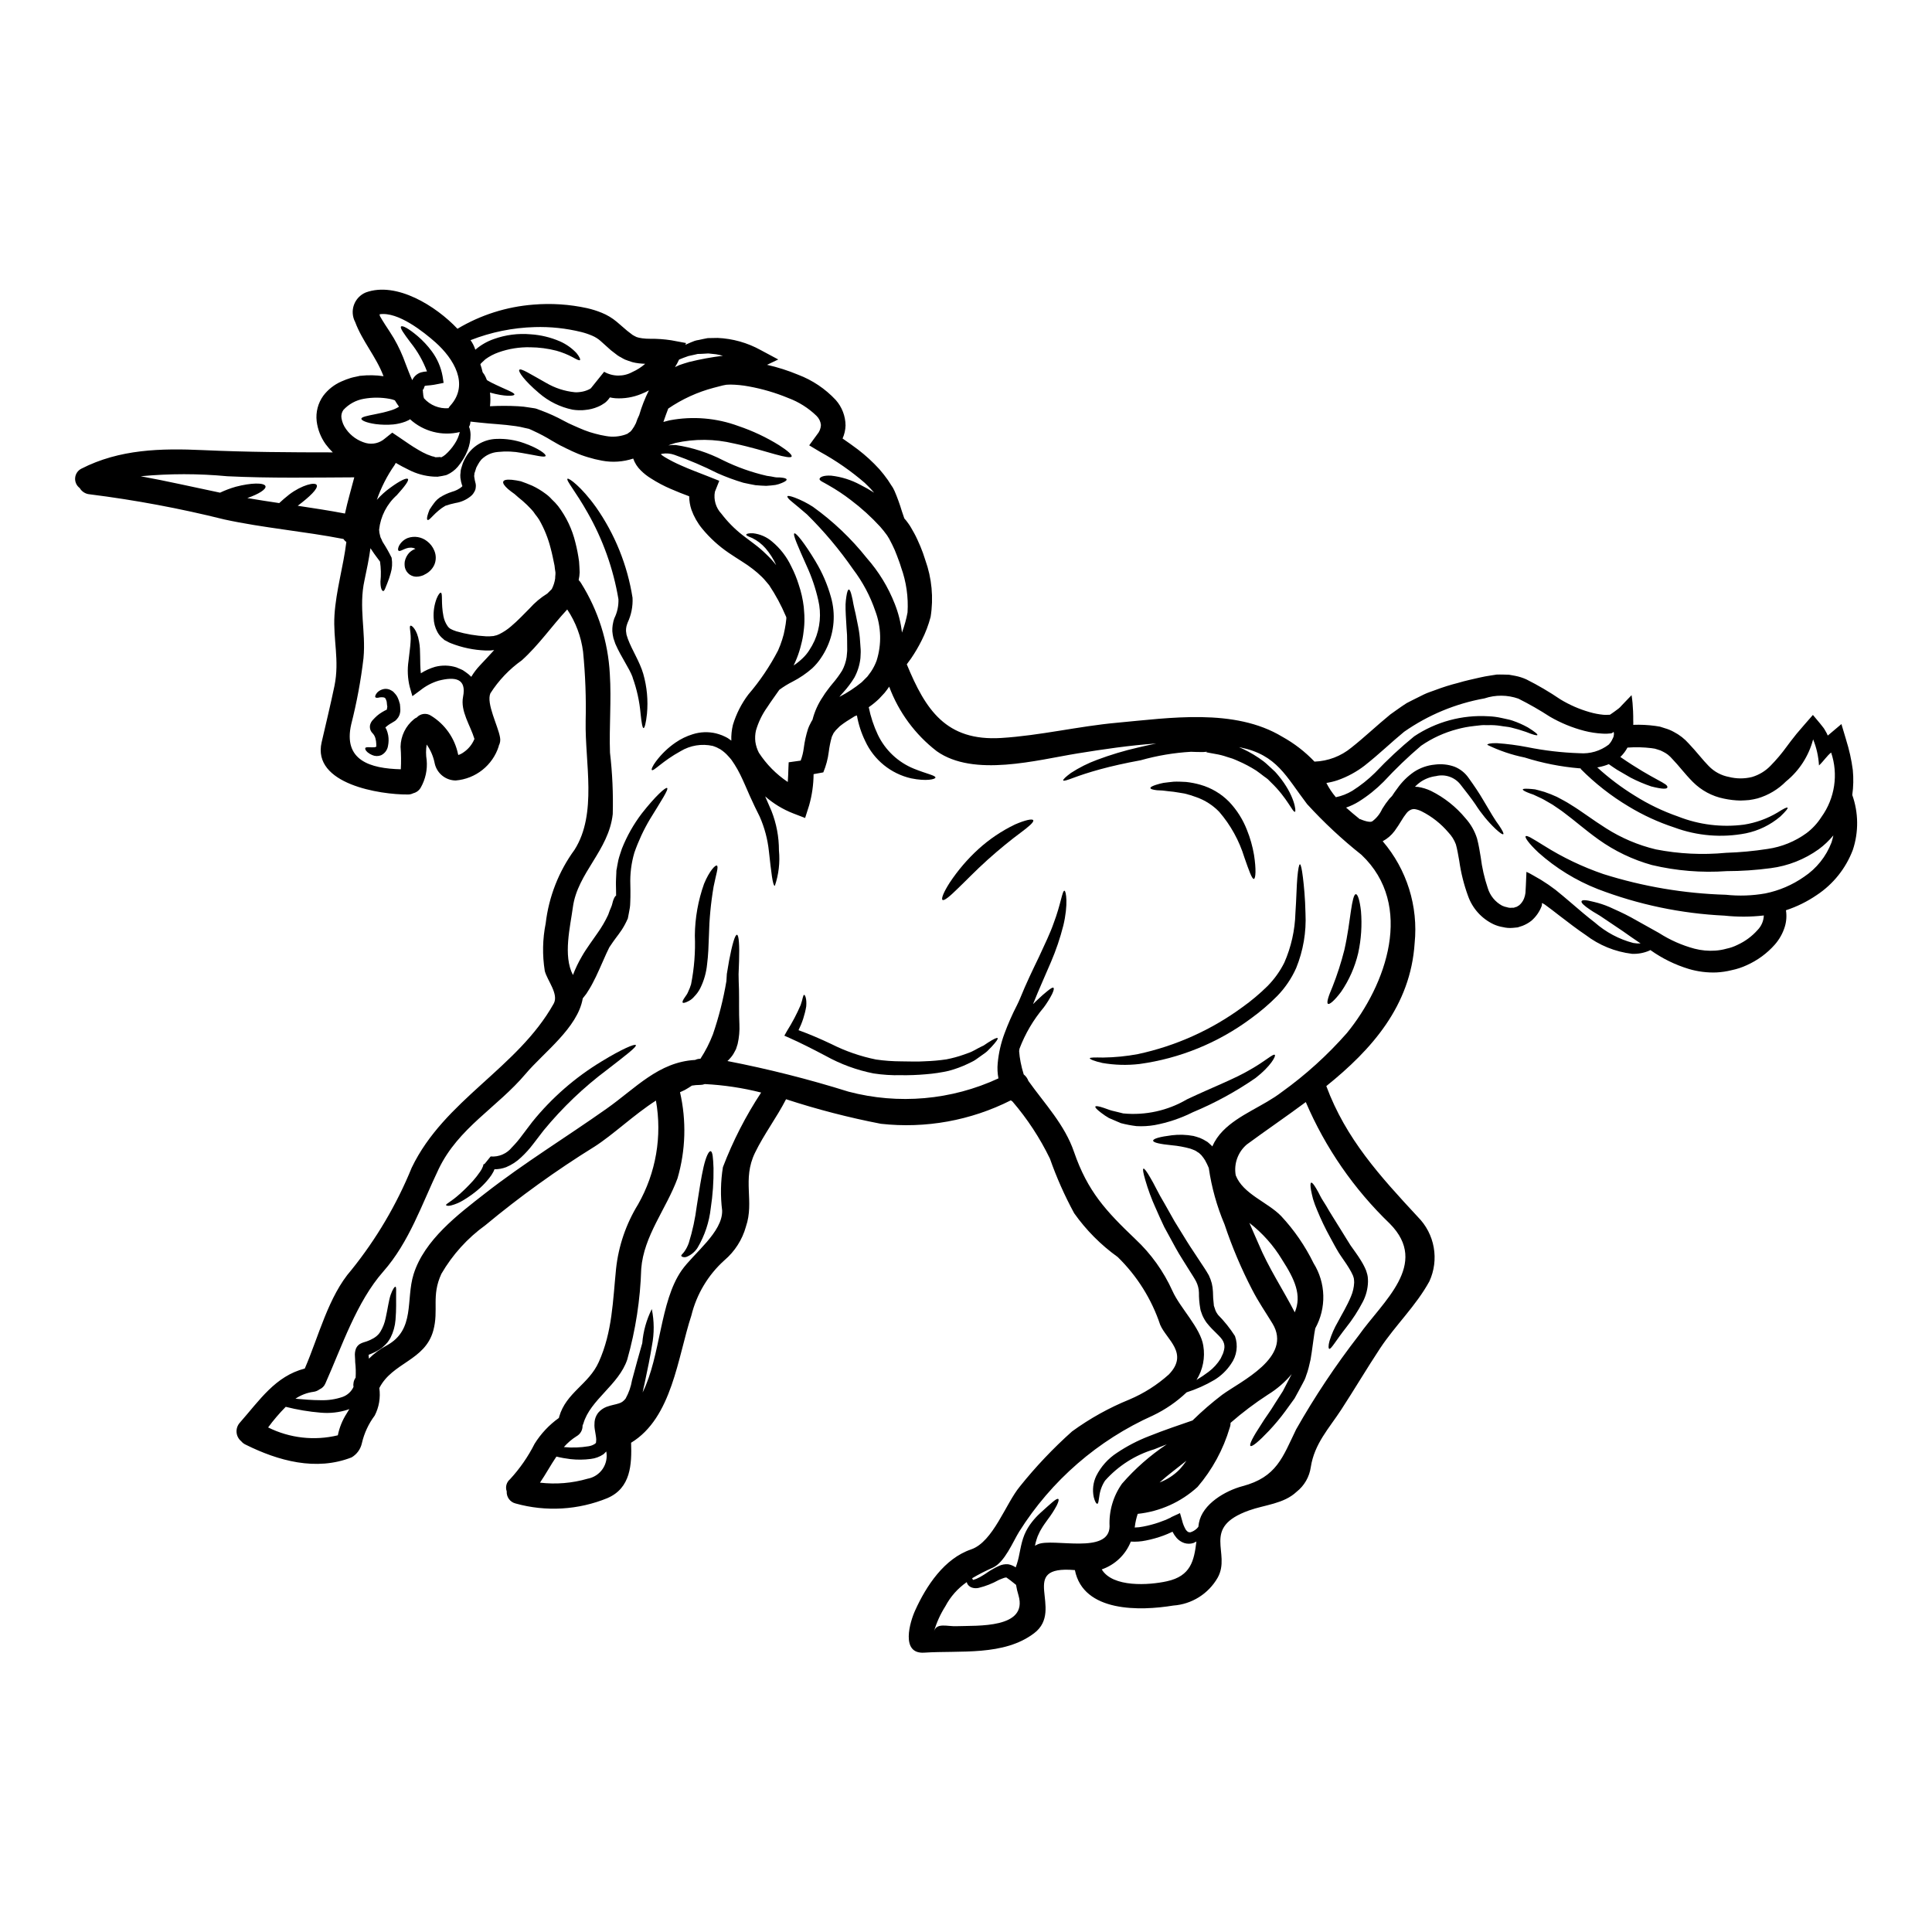 <?xml version="1.0" encoding="UTF-8"?>
<!-- Uploaded to: SVG Find, www.svgrepo.com, Generator: SVG Find Mixer Tools -->
<svg fill="#000000" width="800px" height="800px" version="1.1" viewBox="144 144 512 512" xmlns="http://www.w3.org/2000/svg">
 <g>
  <path d="m262.18 269.93c-0.145 0.043-0.293 0.07-0.441 0.09-0.039 0.004-0.078 0.012-0.113 0.02l-0.312 0.074-0.664 0.113c-0.219 0-0.395 0.086-0.664 0.109l-1-0.023v0.004c-2.367-0.133-4.676-0.766-6.773-1.867-1.133-0.531-2.242-1.152-3.328-1.773h-0.004c-0.078 0.184-0.176 0.363-0.289 0.531-1.996 2.852-3.586 5.969-4.727 9.258 1.059-1.191 2.246-2.266 3.543-3.195 2.578-1.891 4.328-2.711 4.688-2.336 0.359 0.379-0.867 2-2.91 4.262l0.004 0.004c-2.66 2.363-4.344 5.637-4.723 9.176l0.086 0.844 0.27 1.133 0.332 0.688h-0.004c0.102 0.301 0.242 0.582 0.426 0.844 0.801 1.242 1.527 2.531 2.176 3.863l0.043 0.066v0.086c0.223 1.352 0.133 2.734-0.27 4.043-0.238 0.867-0.527 1.723-0.863 2.555-0.512 1.223-0.754 2.152-1.109 2.133s-0.73-0.789-0.73-2.465h-0.004c0.184-1.773 0.148-3.566-0.109-5.332-0.445-0.641-1.379-1.773-2.223-3.086-0.113-0.148-0.219-0.305-0.312-0.465-0.395 2.816-0.953 5.574-1.574 8.457-1.598 7.219 0.395 13.637-0.27 20.633l0.004 0.004c-0.695 5.906-1.777 11.758-3.246 17.523-2.242 9.66 5.066 11.77 13.125 11.969h0.004c0.109-1.992 0.086-3.988-0.066-5.977 0.051-2.828 1.348-5.492 3.539-7.281 0.227-0.191 0.484-0.352 0.758-0.469 0.98-1.082 2.613-1.27 3.816-0.445 3.672 2.266 6.246 5.941 7.125 10.164 0.02 0.09 0.043 0.133 0.066 0.223 0.512-0.164 0.992-0.41 1.422-0.73 1.238-0.844 2.207-2.023 2.797-3.402 0-0.043 0.043-0.066 0.062-0.109-1.086-3.641-3.773-7.328-3.019-11.195 0.957-4.84-2.066-5.394-6.484-4.262h0.004c-1.754 0.527-3.391 1.387-4.82 2.531l-2.129 1.574-0.688-2.398-0.004 0.004c-0.57-2.289-0.684-4.664-0.332-6.996 0.199-1.969 0.465-3.578 0.531-4.887 0.242-2.441-0.488-4.238 0-4.398 0.289-0.133 1.73 0.957 2.262 4.242 0.469 2.285 0.133 5.418 0.469 8.371 1.172-0.742 2.441-1.32 3.773-1.711 1.848-0.477 3.793-0.434 5.617 0.133l1.266 0.535 0.289 0.133 0.223 0.109 0.066 0.043 0.109 0.09 0.445 0.289 0.004 0.004c0.566 0.383 1.094 0.82 1.574 1.309 0.652-1.086 1.418-2.098 2.289-3.019 1.262-1.336 2.531-2.688 3.773-4.066l-1 0.109h-1.285v0.004c-3.137-0.121-6.231-0.766-9.152-1.914-0.336-0.129-0.664-0.281-0.973-0.465l-0.422-0.223-0.223-0.109-0.152-0.086-0.227-0.227c-0.66-0.504-1.203-1.141-1.602-1.867-0.625-1.16-0.965-2.453-0.996-3.773-0.098-1.73 0.172-3.465 0.785-5.086 0.445-1.086 0.867-1.598 1.109-1.574 0.578 0.133 0 2.731 0.711 6.297h0.004c0.172 0.883 0.516 1.723 1.02 2.469 0.492 0.754 1.023 1 2.363 1.465h-0.004c2.562 0.746 5.207 1.195 7.871 1.332h1.043l0.867-0.066h0.066c0.066-0.023 0.336-0.09 0.336-0.09l0.555-0.133 0.688-0.289c1.094-0.543 2.117-1.223 3.043-2.019 1.91-1.602 3.543-3.379 4.973-4.797 1.363-1.531 2.941-2.856 4.688-3.934 0.395-0.375 0.789-0.789 1.18-1.18v-0.004c0.469-0.895 0.773-1.859 0.91-2.859-0.02-0.535 0.113-1.023 0.066-1.602-0.109-0.574-0.176-1.18-0.242-1.773-0.266-1.219-0.621-3.148-1.02-4.555v-0.004c-0.664-2.648-1.688-5.199-3.043-7.57-0.32-0.504-0.668-0.984-1.047-1.441-0.305-0.488-0.664-0.945-1.062-1.359-0.719-0.781-1.484-1.523-2.289-2.219-0.789-0.621-1.492-1.242-2.113-1.797-0.684-0.488-1.285-0.934-1.75-1.332-0.934-0.848-1.422-1.512-1.266-1.969 0.152-0.457 0.934-0.598 2.266-0.488 0.805 0.086 1.605 0.219 2.394 0.395 0.891 0.312 1.91 0.688 3.043 1.18 1.223 0.578 2.383 1.277 3.465 2.086 0.629 0.445 1.203 0.961 1.711 1.535 0.609 0.555 1.172 1.156 1.684 1.801 2.164 2.859 3.715 6.137 4.555 9.621 0.426 1.66 0.754 3.344 0.977 5.043 0.066 0.977 0.133 1.934 0.156 2.867-0.023 0.688-0.113 1.371-0.266 2.043 0.246 0.242 0.461 0.52 0.641 0.816 4.547 7.254 7.168 15.547 7.621 24.098 0.445 6.977-0.199 13.883 0.043 20.832 0.633 5.402 0.875 10.844 0.73 16.281-1.066 9.66-9.328 15.543-10.566 24.672-0.668 5.066-2.668 12.836 0.02 17.969v-0.004c0.648-1.707 1.438-3.356 2.363-4.93 0.621-1.109 1.398-2.242 2.133-3.305l1.996-2.848c1.094-1.531 2.047-3.156 2.844-4.863 0.266-0.754 0.508-1.445 0.789-2.043 0.281-0.598 0.336-1.18 0.488-1.621 0.293-0.848 0.578-1.359 0.824-1.402 0.023-0.91-0.043-1.91-0.043-2.844-0.023-1.086 0.066-2.285 0.109-3.379l-0.004-0.215 0.023-0.199c0.008-0.047 0.008-0.09 0-0.137l0.09-0.395 0.133-0.789c0.109-0.488 0.195-1 0.289-1.488 0.242-1.023 0.645-2.09 0.957-3.066v0.004c1.312-3.301 3.07-6.406 5.215-9.238 3.664-4.684 6.375-7.086 6.754-6.797 0.445 0.359-1.574 3.402-4.555 8.266-1.668 2.809-3.051 5.781-4.125 8.863-0.812 2.754-1.172 5.617-1.07 8.484 0.02 1.09 0.043 2.109 0.02 3.309-0.066 0.953 0 1.867-0.152 2.816-0.152 0.953-0.355 1.891-0.535 2.848l-0.02 0.062-0.043 0.066c-0.43 0.98-0.934 1.926-1.512 2.824-0.578 0.844-1.133 1.621-1.621 2.242-0.488 0.621-0.977 1.379-1.465 2.086l-0.18 0.27-0.086 0.133c0 0.02-0.242 0.512-0.242 0.512-0.176 0.355-0.336 0.707-0.512 1.062-1.312 2.891-2.422 5.621-3.598 7.797-0.555 1.109-1.18 2.043-1.707 2.887-0.359 0.445-0.668 0.867-0.957 1.223-1.312 7.793-10.371 14.348-15.145 20.008-7.531 8.906-17.789 14.281-23.031 25.191-4.465 9.305-7.773 19.34-14.68 27.184-7.086 8.039-10.945 19.785-15.352 29.668h-0.004c-0.285 0.699-0.836 1.258-1.531 1.555-0.48 0.363-1.047 0.59-1.641 0.664-1.703 0.234-3.332 0.859-4.754 1.824 2.043 0.176 4.328 0.395 6.773 0.395v-0.004c1.938 0.059 3.871-0.238 5.707-0.863 1.289-0.461 2.336-1.422 2.906-2.664-0.141-0.859 0.059-1.734 0.559-2.445 0.082-1.363 0.047-2.731-0.113-4.086 0-0.512-0.043-1.023-0.066-1.512-0.078-0.754 0.027-1.516 0.312-2.219 0.16-0.332 0.387-0.625 0.664-0.867 0.207-0.172 0.441-0.316 0.688-0.422 0.266-0.125 0.543-0.227 0.824-0.309 0.387-0.109 0.766-0.238 1.133-0.395 0.352-0.137 0.695-0.297 1.02-0.488l0.246-0.133 0.129-0.066 0.512-0.355c0.395-0.27 0.395-0.395 0.664-0.598h0.004c0.203-0.23 0.391-0.477 0.555-0.738 0.66-1.102 1.129-2.312 1.379-3.574 0.555-2.465 0.824-4.723 1.336-6.195s1.066-2.219 1.285-2.133c0.219 0.086 0.176 0.934 0.156 2.363-0.02 1.43 0.086 3.574-0.156 6.394-0.125 1.645-0.57 3.25-1.312 4.723-0.23 0.426-0.496 0.832-0.785 1.223-0.336 0.406-0.707 0.785-1.109 1.133l-0.488 0.422-0.066 0.047c-0.023 0-0.199 0.129-0.199 0.129l-0.133 0.09-0.312 0.199-0.004 0.004c-0.418 0.266-0.855 0.504-1.309 0.707-0.449 0.219-0.906 0.41-1.375 0.578-0.043 0.105-0.051 0.223-0.023 0.336 0.023 0.242 0.043 0.488 0.066 0.707 1.41-1.418 3.027-2.613 4.801-3.543 7.527-4.176 4.93-12.078 7.039-18.832 2.844-9.082 11.773-15.836 18.895-21.383 10.414-8.129 21.52-14.902 32.273-22.5 7.684-5.414 13.746-12.371 23.449-12.902 0.434-0.215 0.914-0.32 1.395-0.312 1.332-2.035 2.441-4.211 3.312-6.481 1.574-4.598 2.769-9.312 3.574-14.105 0.047-0.645 0.066-1.266 0.113-1.891 0.219-1.266 0.422-2.465 0.598-3.543 0.824-4.328 1.574-6.902 2.086-6.84s0.688 2.797 0.555 7.019c-0.043 1.047-0.086 2.199-0.129 3.445 0 1.266 0.066 2.621 0.109 4.043 0.066 2.867-0.043 5.953 0.109 9.172v-0.004c0.086 1.77-0.07 3.539-0.465 5.266-0.133 0.445-0.293 0.891-0.426 1.336-0.219 0.465-0.488 0.91-0.73 1.355v-0.004c-0.211 0.348-0.457 0.672-0.73 0.977l-0.355 0.395-0.09 0.109c-0.055 0.055-0.113 0.109-0.176 0.156l-0.199 0.195h-0.004c10.832 2.106 21.539 4.812 32.07 8.109 13.258 3.5 27.32 2.258 39.754-3.512-0.258-1.324-0.324-2.676-0.195-4.019 0.246-2.691 0.852-5.34 1.797-7.871 0.949-2.566 2.055-5.074 3.309-7.504 0.293-0.602 0.578-1.18 0.824-1.797 1.621-4.023 3.445-7.754 5.043-11.082 1.531-3.328 2.977-6.297 3.863-8.883 1.91-5.019 2.262-8.66 2.863-8.574 0.395 0.047 1.066 3.543-0.332 9.328l-0.004-0.004c-0.832 3.262-1.914 6.453-3.242 9.551-1.465 3.465-3.148 7.129-4.723 11.082v0.066c0.266-0.27 0.555-0.535 0.789-0.789 1.285-1.219 2.305-2.129 3.086-2.731s1.266-0.934 1.488-0.789c0.219 0.145 0.09 0.73-0.336 1.641v0.004c-0.645 1.258-1.395 2.465-2.242 3.598-2.742 3.254-4.91 6.945-6.418 10.926-0.043 0.199-0.043 0.422-0.09 0.621 0.07 0.984 0.203 1.965 0.395 2.934 0.215 1.094 0.488 2.176 0.82 3.242 0.57 0.449 1 1.051 1.246 1.734 4.328 6.062 9.617 11.59 12.078 18.785 3.621 10.504 8.461 15.68 16.281 23.145 4.144 3.879 7.481 8.543 9.816 13.719 2.043 4.555 7.414 9.73 8.172 14.504h-0.004c0.535 3.148-0.105 6.379-1.797 9.086 1.109-0.668 2.184-1.395 3.219-2.176 1.27-0.953 2.348-2.137 3.176-3.488 0.199-0.445 0.445-0.914 0.621-1.336 0.129-0.359 0.234-0.73 0.312-1.109 0.16-0.703 0.074-1.438-0.242-2.086-0.621-1.355-2.621-2.688-4.352-4.91l-0.004 0.004c-0.469-0.637-0.863-1.32-1.18-2.043l-0.312-0.867-0.152-0.445-0.113-0.598c-0.234-1.355-0.344-2.731-0.332-4.109-0.027-1.012-0.281-2.004-0.734-2.91-0.395-0.789-1.18-1.969-1.797-2.957-1.242-2.043-2.531-3.938-3.617-5.926-1.086-1.992-2.09-3.84-3.043-5.578-0.867-1.797-1.598-3.484-2.285-5.039l-0.004 0.004c-1.098-2.426-2.019-4.922-2.754-7.481-0.531-1.82-0.711-2.867-0.469-2.953 0.242-0.086 0.871 0.754 1.797 2.363 1 1.602 2.066 4.066 3.797 6.906 0.789 1.422 1.688 3 2.644 4.688 1.02 1.641 2.109 3.422 3.242 5.262 1.133 1.844 2.484 3.754 3.773 5.773 0.688 1.043 1.285 1.891 2.062 3.262l0.004 0.004c0.332 0.684 0.594 1.398 0.789 2.133 0.176 0.73 0.277 1.473 0.309 2.223 0.008 1.137 0.082 2.269 0.223 3.398l0.023 0.312 0.152 0.441 0.289 0.867v-0.004c0.098 0.156 0.18 0.324 0.246 0.492l0.395 0.598v0.004c1.695 1.715 3.207 3.606 4.508 5.637 0.887 2.488 0.496 5.254-1.043 7.398-1.145 1.719-2.656 3.168-4.422 4.242-2.32 1.367-4.785 2.469-7.348 3.285-2.629 2.5-5.637 4.566-8.906 6.129-14.605 6.531-26.945 17.242-35.465 30.781-1.645 2.644-3.82 8.109-6.977 9.547-1.883 0.824-3.715 1.758-5.484 2.801 0.047 0.176 0.141 0.336 0.266 0.469 0.043-0.066 0.219-0.066 0.824-0.293 0.672-0.293 1.32-0.641 1.934-1.043 0.789-0.465 1.398-1 2.488-1.574h-0.004c0.496-0.293 1.008-0.559 1.531-0.789 0.785-0.383 1.664-0.543 2.531-0.461 0.707 0.133 1.379 0.414 1.969 0.82 0.066-0.168 0.129-0.336 0.176-0.512 0.043-0.156 0.109-0.312 0.152-0.445 0.789-2.398 0.891-5.043 2-7.75h0.004c0.504-1.188 1.164-2.301 1.965-3.309 0.66-0.848 1.387-1.637 2.18-2.363 2.793-2.508 4.328-4.019 4.793-3.75 0.223 0.129 0.09 0.73-0.395 1.73-0.703 1.316-1.512 2.57-2.422 3.754-0.531 0.754-1.129 1.535-1.621 2.402v-0.004c-0.262 0.41-0.492 0.84-0.684 1.289-0.25 0.48-0.449 0.988-0.602 1.512-0.184 0.559-0.332 1.129-0.445 1.707 0.27-0.133 0.512-0.27 0.789-0.395 4.043-1.707 18.895 2.82 18.988-4.75h-0.004c-0.195-4.023 0.961-7.996 3.289-11.285 3.465-3.992 7.457-7.5 11.859-10.434-1.086 0.422-2.199 0.867-3.309 1.309h-0.004c-5.031 1.508-9.543 4.387-13.035 8.309-0.832 1.266-1.355 2.711-1.531 4.219-0.176 1.152-0.242 1.887-0.512 1.91-0.27 0.023-0.641-0.535-0.953-1.773v-0.004c-0.398-1.887-0.164-3.856 0.664-5.598 1.25-2.484 3.133-4.59 5.465-6.109 2.656-1.781 5.5-3.266 8.48-4.418 4.266-1.707 8.242-3.019 11.57-4.176h0.004c2.469-2.426 5.09-4.695 7.84-6.793 4.816-3.543 18.785-9.949 13.348-18.895-1.797-2.953-3.777-5.816-5.352-8.906h-0.004c-2.898-5.59-5.359-11.395-7.352-17.367-2.027-4.785-3.43-9.812-4.176-14.957-0.285-0.691-0.609-1.367-0.977-2.019l-0.395-0.602-0.359-0.465h0.004c-0.145-0.207-0.316-0.395-0.508-0.555l-0.312-0.289c-0.023-0.047-0.156-0.113-0.156-0.113-0.355-0.176-0.621-0.465-1.02-0.621-0.398-0.156-0.789-0.332-1.199-0.465-1.602-0.438-3.234-0.738-4.887-0.887-2.981-0.289-4.934-0.688-4.934-1.219s1.844-1.043 4.934-1.422v-0.004c1.914-0.23 3.856-0.172 5.75 0.18 0.555 0.133 1.152 0.336 1.73 0.531h0.004c0.617 0.258 1.211 0.57 1.773 0.934l0.223 0.133c0.043 0.043 0.176 0.156 0.176 0.156h0.004c0.039 0.023 0.078 0.055 0.109 0.086l0.312 0.293c0.238 0.191 0.461 0.406 0.664 0.641 0.68-1.535 1.637-2.938 2.82-4.129 4.219-4.328 10.793-6.574 15.59-10.285h0.004c6.324-4.539 12.113-9.785 17.254-15.633 10.414-12.746 17.988-33.852 3.863-47.23-5.152-4.09-9.973-8.582-14.41-13.438-5.574-7.281-7.949-13.055-17.711-15.031-0.086-0.023-0.195-0.023-0.312-0.047 0.359 0.156 0.711 0.293 1.043 0.469v-0.004c1.906 0.895 3.715 1.984 5.398 3.246 0.789 0.598 1.441 1.285 2.129 1.887l0.977 0.914c0.312 0.312 0.559 0.664 0.848 0.977 4.352 5.219 4.773 9.574 4.422 9.617-0.621 0.242-1.969-3.578-6.352-7.773-0.27-0.27-0.531-0.555-0.824-0.824s-0.641-0.488-0.977-0.73c-0.664-0.488-1.312-1.043-2.043-1.531v-0.008c-1.59-1.016-3.262-1.902-5-2.644-0.441-0.176-0.91-0.422-1.375-0.574-0.465-0.152-0.957-0.293-1.426-0.445h0.004c-1.004-0.352-2.039-0.613-3.086-0.785-0.578-0.09-1.133-0.199-1.707-0.312l-0.422-0.09h-0.223l-0.043-0.113c0.27 0.047 0.066-0.066 0.109-0.066h-0.133l-0.789 0.066c-1.066 0-2.152 0-3.262-0.066h-0.004c-4.512 0.258-8.98 1.012-13.328 2.242-4.109 0.754-7.75 1.574-10.77 2.402-3.019 0.828-5.309 1.598-7.019 2.238-1.707 0.641-2.644 0.934-2.754 0.711-0.109-0.219 0.617-0.934 2.062-2v0.004c2.168-1.406 4.484-2.57 6.91-3.465 3.543-1.332 7.168-2.422 10.859-3.262 1.574-0.395 3.176-0.711 4.816-1.066-7.039 0.488-14.055 1.531-20.805 2.621-10.816 1.75-27.551 6.394-37.391-0.602v-0.004c-5.703-4.406-10.059-10.324-12.574-17.078-0.395 0.578-0.789 1.133-1.219 1.645l-1.445 1.555c-0.855 0.82-1.777 1.574-2.754 2.246 0.508 2.523 1.32 4.977 2.418 7.305 1.965 4.102 5.398 7.32 9.617 9.016 3.285 1.332 5.731 1.773 5.641 2.332-0.043 0.445-2.398 1.023-6.438 0.199h-0.004c-5.367-1.227-9.863-4.879-12.168-9.883-1.047-2.152-1.785-4.438-2.199-6.793-0.199 0.066-0.395 0.129-0.555 0.195-0.465 0.293-0.91 0.555-1.355 0.848-0.621 0.355-1.133 0.73-1.688 1.109l-0.621 0.465-0.312 0.242-1.105 1.105c-0.133 0.176-0.242 0.355-0.395 0.508v0.004c-0.148 0.176-0.262 0.379-0.332 0.602-0.125 0.211-0.23 0.434-0.309 0.664-0.363 1.289-0.625 2.606-0.789 3.938-0.234 1.859-0.723 3.684-1.445 5.414l-2.574 0.469c-0.02 2.797-0.418 5.578-1.18 8.266l-1.066 3.352-3.176-1.223c-2.715-1.059-5.223-2.582-7.414-4.504 0.574 1.312 1.129 2.621 1.684 3.887v-0.004c1.309 3.324 1.977 6.867 1.969 10.438 0.312 3.176-0.062 6.379-1.09 9.395-0.574 0-0.953-3.664-1.574-9.219v0.004c-0.336-3.16-1.16-6.246-2.441-9.148-0.848-1.688-1.73-3.488-2.598-5.441-0.867-1.953-1.645-3.844-2.578-5.731-0.445-0.906-0.945-1.789-1.488-2.644l-0.789-1.18c-0.258-0.332-0.531-0.652-0.82-0.957-0.613-0.711-1.324-1.332-2.109-1.844l-0.086-0.066-0.336-0.156-0.531-0.289c-0.359-0.176-0.734-0.27-1.113-0.422v0.004c-2.91-0.645-5.957-0.145-8.508 1.395-4.773 2.598-7.172 5.418-7.617 5-0.176-0.176 0.133-1.023 1.133-2.363h0.004c1.43-1.898 3.156-3.559 5.117-4.906 1.402-0.973 2.945-1.719 4.574-2.219 2-0.637 4.133-0.715 6.172-0.227 0.543 0.141 1.078 0.312 1.598 0.512l0.789 0.355 0.395 0.199 0.09 0.047c0.094 0.047 0.184 0.098 0.266 0.156l0.133 0.09c0.266 0.195 0.531 0.395 0.789 0.555-0.055-1.406 0.09-2.809 0.422-4.176 0.875-2.902 2.258-5.625 4.086-8.043 3.062-3.57 5.703-7.484 7.871-11.656 0.418-0.934 0.781-1.891 1.09-2.867 0.309-0.934 0.547-1.891 0.711-2.859 0.18-0.891 0.309-1.785 0.391-2.691 0.012-0.129 0.012-0.262 0-0.391-0.043-0.121-0.094-0.242-0.152-0.355-1.207-2.848-2.684-5.578-4.398-8.152-0.621-0.688-1.18-1.488-1.91-2.176-0.762-0.754-1.57-1.457-2.422-2.109-0.934-0.723-1.906-1.395-2.906-2.019-0.512-0.336-1.043-0.664-1.598-1.023-0.688-0.465-1.156-0.754-1.848-1.219-2.66-1.805-5.047-3.981-7.086-6.465-1.215-1.484-2.168-3.168-2.82-4.973-0.387-1.152-0.59-2.359-0.598-3.574-1.574-0.578-3.219-1.223-4.84-1.934h-0.004c-1.852-0.789-3.633-1.734-5.328-2.824-0.961-0.59-1.848-1.289-2.644-2.086-0.91-0.875-1.602-1.953-2.019-3.148-2.664 0.883-5.508 1.074-8.266 0.555-1.262-0.227-2.508-0.531-3.731-0.91-1.191-0.348-2.359-0.777-3.488-1.289l-0.754-0.332-0.684-0.336c-0.559-0.242-1.09-0.512-1.621-0.789-1.133-0.508-1.969-1.062-2.934-1.598l-0.004 0.004c-1.605-0.992-3.277-1.883-4.996-2.664l-0.664-0.312-0.336-0.133-0.109-0.066c-0.395-0.066-0.73-0.152-1.109-0.242h-0.004c-0.805-0.211-1.621-0.375-2.441-0.488-3.305-0.488-6.617-0.598-9.523-0.934l-2.465-0.266h-0.004c-0.016 0.5-0.148 0.988-0.391 1.422 0.043 0.086 0.09 0.152 0.133 0.242v0.004c0.188 0.602 0.285 1.23 0.285 1.863 0 1.406-0.27 2.797-0.785 4.106-0.633 1.582-1.52 3.055-2.621 4.356-0.77 0.891-1.727 1.602-2.801 2.09l-0.254 0.09-0.043 0.043zm129.34 306.38c0.754-2.363 3.465-1.242 6-1.355 5.512-0.199 18.965 0.664 16.391-8.172-0.281-0.91-0.496-1.836-0.648-2.777l-0.445-0.355c-0.676-0.566-1.379-1.098-2.109-1.598-0.242-0.004-0.484 0.039-0.711 0.137-0.395 0.152-0.844 0.312-1.332 0.531-1.664 0.93-3.453 1.633-5.309 2.086-0.496 0.109-1.012 0.109-1.508 0-0.594-0.121-1.113-0.473-1.445-0.977-0.09-0.176-0.156-0.363-0.199-0.555-2.383 1.652-4.332 3.852-5.684 6.418-1.305 2.055-2.312 4.281-3 6.617zm243.34-221.66c1.68 4.711 1.734 9.848 0.156 14.59-1.855 4.898-5.203 9.086-9.574 11.969-2.512 1.719-5.258 3.07-8.148 4.019 0.23 1.445 0.133 2.926-0.289 4.328-0.539 1.766-1.449 3.394-2.664 4.777-2.051 2.32-4.574 4.172-7.398 5.438-1.289 0.602-2.648 1.051-4.043 1.336-1.309 0.328-2.644 0.527-3.992 0.598-2.473 0.098-4.941-0.211-7.312-0.91-3.66-1.102-7.117-2.801-10.23-5.023-0.109 0.047-0.199 0.113-0.289 0.156v0.004c-1.441 0.621-3.008 0.91-4.578 0.84-4.465-0.535-8.707-2.262-12.281-4.992-2.219-1.488-4.531-3.266-7.019-5.176-1.242-0.953-2.555-2-3.84-2.91l-0.422-0.242-0.199-0.09-0.109-0.043v0.133c0.031 0.215 0.008 0.438-0.066 0.645-0.57 1.523-1.52 2.879-2.754 3.934-0.703 0.547-1.484 0.988-2.312 1.312l-1.285 0.422-1.359 0.133c-0.855 0.07-1.719 0.004-2.551-0.199-0.844-0.137-1.664-0.383-2.445-0.734-3.188-1.496-5.641-4.211-6.812-7.531-1.102-3.012-1.883-6.133-2.328-9.305-0.27-1.512-0.531-3.086-0.891-4.352v-0.004c-0.434-1.172-1.105-2.242-1.969-3.148-1.973-2.332-4.398-4.246-7.129-5.621-0.559-0.277-1.16-0.473-1.777-0.578-0.371-0.043-0.746 0.02-1.086 0.176-0.449 0.207-0.84 0.523-1.133 0.914-0.508 0.641-0.969 1.316-1.379 2.019-0.488 0.789-1.066 1.73-1.773 2.688h-0.004c-0.836 1.125-1.91 2.047-3.148 2.711 6.398 7.473 9.457 17.238 8.465 27.027-1.09 16.59-11.328 28.137-23.406 37.863 5.195 13.992 14.238 23.875 24.273 34.688h-0.004c2.188 2.195 3.652 5.004 4.195 8.055 0.543 3.047 0.141 6.191-1.152 9.004-3.543 6.484-8.949 11.566-13.035 17.711-3.543 5.371-6.816 10.902-10.328 16.301-3.242 4.977-7.086 8.969-8.062 15.211v0.004c-0.367 2.586-1.719 4.934-3.773 6.547-3.398 3.199-8.461 3.445-12.594 4.934-12.902 4.598-4.598 11.215-8.328 17.855v-0.004c-2.449 4.258-6.856 7.016-11.75 7.356-8.793 1.445-23.828 1.844-26.07-9.395-15.566-1.355-2.574 10.438-10.77 16.699-8.02 6.133-19.656 4.555-29.125 5.176-6.418 0.445-3.797-8.219-2.445-11.172 2.953-6.531 7.727-13.777 14.836-16.188 5.84-2 9.172-12.172 12.926-16.68h-0.004c4.199-5.242 8.828-10.121 13.836-14.594 4.703-3.422 9.805-6.262 15.191-8.449 3.828-1.621 7.363-3.867 10.457-6.644 5.394-5.598-0.621-9.242-2.285-13.125h-0.004c-2.266-6.809-6.129-12.977-11.262-17.988-4.469-3.203-8.371-7.129-11.547-11.617-2.519-4.637-4.668-9.473-6.418-14.457-2.641-5.453-5.981-10.547-9.93-15.145-0.152-0.094-0.301-0.199-0.441-0.309-10.629 5.367-22.59 7.527-34.422 6.215-8.508-1.641-16.902-3.816-25.141-6.508-2.488 4.863-5.84 9.262-8.219 14.168-3.488 7.152-0.109 12.859-2.422 19.609h0.004c-0.969 3.461-2.949 6.555-5.684 8.887-4.332 3.894-7.387 9-8.773 14.656-3.621 11.02-5.086 27.113-15.969 33.711 0.199 5.773-0.086 11.992-6.238 14.656v0.004c-7.734 3.176-16.309 3.688-24.363 1.441-1.465-0.355-2.461-1.715-2.363-3.219-0.41-1.141-0.066-2.422 0.867-3.199 2.602-2.82 4.801-5.988 6.527-9.414 1.676-2.684 3.863-5.008 6.441-6.844 0.012-0.105 0.035-0.207 0.066-0.309 1.844-6.438 7.84-8.551 10.504-14.523 3.598-7.992 3.707-16.137 4.574-24.695 0.652-6.059 2.648-11.891 5.84-17.078 4.738-8.332 6.41-18.059 4.727-27.492-5.816 3.727-11.348 9.055-16.324 12.234v-0.004c-10.09 6.258-19.738 13.203-28.871 20.793-4.75 3.426-8.719 7.812-11.66 12.879-2.731 5.902-0.641 9.504-2.152 15.059-2.199 7.992-10.84 8.414-14.305 15.23h0.004c0.359 2.496-0.066 5.043-1.223 7.285-1.625 2.172-2.781 4.66-3.394 7.305-0.34 1.586-1.332 2.957-2.734 3.777-9.418 3.688-19.414 0.934-28.117-3.398-0.434-0.203-0.816-0.5-1.121-0.875-0.719-0.586-1.168-1.441-1.242-2.367-0.074-0.926 0.23-1.84 0.848-2.535 5.305-6.023 9.414-12.352 17.23-14.371 3.688-8.48 6.242-19.145 12.348-26.117v0.004c6.621-8.219 12.008-17.352 15.992-27.121 8.66-18.008 28.023-26.316 37.621-43.461 1.422-2.531-1.711-6.129-2.363-8.684h0.004c-0.672-4.18-0.59-8.445 0.242-12.594 0.824-7.051 3.453-13.77 7.641-19.5 6.086-9.574 2.731-23.188 2.953-34.047h-0.004c0.152-6.16-0.078-12.324-0.684-18.457-0.516-4.004-1.953-7.832-4.199-11.188-4.109 4.418-7.551 9.445-12.035 13.477-3.312 2.352-6.141 5.324-8.328 8.75-1.152 2.668 2.066 8.688 2.555 11.684v-0.004c0.148 0.75 0.031 1.531-0.336 2.203-0.012 0.043-0.012 0.09 0 0.133-1.609 5.062-6.121 8.648-11.414 9.078-2.676-0.023-4.977-1.895-5.555-4.504-0.344-1.809-1.07-3.519-2.133-5.019-0.223 1.367-0.223 2.762 0 4.129 0.23 2.531-0.316 5.074-1.574 7.285-0.426 0.746-1.137 1.281-1.969 1.488-0.453 0.234-0.957 0.348-1.465 0.336-7.242 0.066-25.406-2.731-22.828-13.836 1.156-5 2.363-9.973 3.402-14.957 1.375-6.797-0.395-12.238 0-18.742 0.422-6.598 2.363-12.906 3.148-19.391-0.309-0.199-0.566-0.469-0.758-0.785-10.48-2.043-21.141-2.91-31.578-5.176-11.746-2.93-23.656-5.156-35.668-6.664-1.109-0.082-2.106-0.703-2.664-1.668-0.836-0.621-1.293-1.633-1.207-2.672 0.086-1.043 0.699-1.965 1.629-2.441 10.129-5.195 21.121-5.441 32.273-4.93 11.504 0.531 23.273 0.598 34.379 0.598-0.695-0.68-1.332-1.414-1.91-2.195-1.277-1.793-2.09-3.879-2.359-6.066-0.281-2.391 0.348-4.797 1.754-6.75 1.258-1.664 2.926-2.973 4.84-3.797 0.809-0.363 1.641-0.676 2.488-0.934 0.422-0.133 0.824-0.199 1.223-0.289l0.617-0.133 0.293-0.066 0.27-0.066h0.145c2.023-0.223 4.07-0.188 6.086 0.109-0.008-0.039-0.023-0.078-0.043-0.109-1.934-5.09-5.617-9.219-7.477-14.262h-0.004c-0.734-1.395-0.852-3.035-0.32-4.523 0.535-1.484 1.664-2.68 3.121-3.293 8.148-3 18.676 3.621 24.316 9.617 6.113-3.656 12.992-5.844 20.098-6.398 4.769-0.402 9.574-0.086 14.254 0.934 1.328 0.301 2.629 0.711 3.891 1.227 1.426 0.578 2.754 1.375 3.934 2.359l2.816 2.422 1.336 1.023 0.043 0.043 0.395 0.223c0.27 0.129 0.598 0.332 0.789 0.395 0.168 0.02 0.332 0.066 0.488 0.133l0.867 0.152-0.004 0.004c0.715 0.094 1.434 0.137 2.156 0.133 1.863-0.02 3.731 0.113 5.574 0.395l3.938 0.73-0.176 0.469c0.465-0.223 0.953-0.422 1.465-0.645 0.312-0.133 0.645-0.266 1-0.395 0.355-0.129 0.711-0.176 1.09-0.242 0.75-0.156 1.574-0.359 2.363-0.488 0.848-0.023 1.711-0.023 2.598-0.047l-0.004-0.004c4 0.172 7.91 1.266 11.414 3.203l4.684 2.508-2.977 1.422 0.004-0.004c2.816 0.633 5.57 1.512 8.234 2.621 3.797 1.438 7.207 3.727 9.977 6.691 1.652 1.863 2.574 4.262 2.598 6.75-0.031 1.195-0.301 2.375-0.789 3.465 1.379 0.957 2.754 1.91 4.066 2.91 2.047 1.566 3.949 3.312 5.684 5.219 0.809 0.922 1.562 1.887 2.269 2.887 0.289 0.441 0.578 0.887 0.844 1.309l0.223 0.336 0.109 0.156 0.023 0.043 0.086 0.133 0.023 0.02v0.023l0.066 0.109 0.395 0.789c0.746 1.746 1.391 3.531 1.934 5.352 0.223 0.664 0.422 1.285 0.645 1.891 0.176 0.219 0.355 0.395 0.531 0.621s0.395 0.531 0.602 0.82c0.223 0.309 0.43 0.625 0.617 0.957 0.293 0.488 0.559 0.977 0.848 1.488 0.555 1 1.152 2.336 1.641 3.488v-0.004c0.5 1.191 0.938 2.406 1.312 3.641 1.738 4.828 2.227 10.016 1.418 15.082-0.562 2.144-1.352 4.223-2.359 6.199-0.816 1.645-1.746 3.231-2.777 4.75-0.395 0.578-0.789 1.109-1.18 1.621 4.953 12.012 10.371 20.434 25.047 19.52 10.328-0.641 20.387-3.106 30.699-4.039 13.836-1.266 31.113-3.938 43.75 3.707 3.168 1.75 6.051 3.973 8.547 6.598 3.566-0.125 6.996-1.422 9.75-3.688 3.445-2.707 6.754-5.883 10.352-8.816 0.934-0.688 1.934-1.355 2.887-2.043 0.488-0.312 0.957-0.664 1.445-0.957l1.531-0.789c1.023-0.512 2.043-1.023 3.043-1.512 1-0.488 2.043-0.789 3.066-1.18h-0.004c1.949-0.734 3.934-1.359 5.953-1.867 1.969-0.598 3.863-0.977 5.75-1.422 0.891-0.219 1.934-0.395 2.977-0.555l1.555-0.242c0.535-0.023 1.09 0 1.645 0l1.598 0.043 1.621 0.293c1.035 0.195 2.043 0.516 3 0.953 3.109 1.562 6.113 3.328 8.996 5.285 2.41 1.465 5.008 2.602 7.723 3.375 1.207 0.355 2.441 0.59 3.691 0.711 0.27 0 0.578 0.043 0.844 0.023l0.395-0.023h0.293c0.043 0 0 0.023 0.242-0.043 0.789-0.512 1.488-1.066 2.219-1.598h-0.004c0.281-0.215 0.535-0.461 0.758-0.738l0.91-0.953 1.797-1.867v0.004c0.215 1.402 0.344 2.82 0.395 4.242 0.043 0.867 0.043 1.707 0.043 2.508 0.023 0.367 0.023 0.738 0 1.109 1.961-0.074 3.922 0.023 5.863 0.289l1.219 0.195 1.242 0.395 0.004 0.004c0.836 0.23 1.641 0.559 2.398 0.977 1.512 0.781 2.871 1.836 3.996 3.113 2.066 2.172 3.684 4.328 5.285 5.953l0.004-0.004c1.438 1.496 3.309 2.508 5.352 2.887 1.996 0.508 4.086 0.516 6.086 0.023 1.883-0.555 3.59-1.586 4.949-3 1.559-1.586 2.988-3.285 4.289-5.086l1.066-1.422 1.551-1.969c1.426-1.684 2.867-3.328 4.309-4.977l1.934 2.309 0.91 1.156c0.293 0.395 0.535 0.934 0.824 1.398l0.27 0.602 0.355-0.293 3.262-2.754 1.242 4.152-0.004 0.008c0.828 2.613 1.426 5.297 1.781 8.016 0.211 2.195 0.168 4.41-0.141 6.598zm-8.145 5.836c3.551-4.941 4.5-11.289 2.555-17.055-1.043 0.789-2.066 2.363-3.219 3.422-0.133-2.375-0.656-4.707-1.555-6.91-1.148 4.391-3.672 8.297-7.195 11.152-2.082 2.106-4.668 3.648-7.508 4.484-0.738 0.191-1.484 0.34-2.242 0.441-0.754 0.09-1.512 0.09-2.266 0.133v0.004c-1.488-0.027-2.965-0.199-4.422-0.512-3.121-0.621-5.988-2.16-8.238-4.418-2.133-2.133-3.707-4.309-5.418-6.066-0.367-0.434-0.773-0.828-1.219-1.18-0.383-0.289-0.793-0.539-1.223-0.754-0.445-0.258-0.922-0.453-1.418-0.578l-0.789-0.242-0.867-0.133v-0.004c-2.121-0.258-4.262-0.309-6.394-0.152-0.496 0.922-1.133 1.762-1.891 2.484 9.176 6.328 12.75 6.969 12.461 8.082-0.133 0.445-1.266 0.488-4.242-0.266v0.004c-1.883-0.645-3.719-1.422-5.484-2.336-1.062-0.621-2.262-1.312-3.598-2.086-0.707-0.445-1.422-0.957-2.195-1.488h-0.004c-0.859 0.352-1.75 0.617-2.664 0.789-0.129 0.027-0.262 0.051-0.395 0.066 3.086 2.82 6.434 5.344 9.996 7.527 3.586 2.254 7.414 4.094 11.414 5.484 5.555 2.195 11.578 2.938 17.5 2.156 3.129-0.492 6.137-1.578 8.859-3.199 1.664-1.066 2.512-1.465 2.664-1.285 0.152 0.176-0.395 0.867-1.91 2.332v-0.004c-2.629 2.242-5.785 3.777-9.168 4.465-6.332 1.223-12.879 0.684-18.926-1.555-4.242-1.391-8.309-3.262-12.121-5.574-4.656-2.781-8.938-6.141-12.75-9.996l0.109-0.109c-0.141 0.012-0.281 0.012-0.422 0-4.918-0.414-9.773-1.375-14.48-2.863-3.43-0.695-6.758-1.824-9.902-3.356 0-0.242 0.789-0.488 2.555-0.445 2.684 0.184 5.356 0.531 7.992 1.043 4.582 0.926 9.234 1.469 13.902 1.621 2.762 0.219 5.504-0.586 7.707-2.262 0.453-0.461 0.816-1.004 1.066-1.598l0.219-0.469 0.066-0.336h0.004c0.031-0.09 0.047-0.188 0.043-0.285 0-0.355 0.066-0.977-0.395-0.445-0.102 0.051-0.203 0.098-0.309 0.133l-1.129 0.09h-0.004c-0.414 0.016-0.828 0.008-1.242-0.023-1.605-0.086-3.199-0.332-4.754-0.73-3.199-0.828-6.273-2.094-9.129-3.754-2.695-1.75-5.484-3.348-8.359-4.785-2.902-1.016-6.059-1.039-8.973-0.066-7.656 1.371-14.922 4.391-21.297 8.844-3.238 2.641-6.508 5.84-10.48 8.969v0.004c-2.156 1.656-4.562 2.961-7.129 3.863-0.977 0.328-1.98 0.57-3 0.734 0.688 1.352 1.531 2.621 2.512 3.777 1.547-0.312 3.027-0.895 4.375-1.711 2.168-1.375 4.188-2.973 6.016-4.777 3.238-3.434 6.695-6.652 10.355-9.637 5.801-3.875 12.711-5.746 19.68-5.328 1.191 0.043 2.379 0.199 3.539 0.465 1.066 0.266 2.043 0.395 2.91 0.707v0.004c1.383 0.473 2.723 1.066 4 1.773 1.91 1.18 2.641 1.824 2.531 2.023s-1.086-0.043-3.062-0.844v0.004c-1.293-0.453-2.606-0.84-3.938-1.16-0.824-0.199-1.773-0.242-2.754-0.422-1.086-0.172-2.188-0.238-3.289-0.199-0.598 0.023-1.219-0.043-1.867 0.023-0.645 0.066-1.285 0.133-1.969 0.219l0.004 0.004c-1.469 0.156-2.926 0.434-4.352 0.82-3.434 0.895-6.68 2.383-9.598 4.398-3.488 2.969-6.793 6.141-9.902 9.504-1.988 2.008-4.203 3.785-6.598 5.285-1.062 0.656-2.191 1.191-3.371 1.598 1.18 1.066 2.422 2.09 3.684 3.109l0.023-0.066c1.574 0.688 2.867 0.91 3.285 0.555 1.117-0.848 2-1.965 2.574-3.242 0.574-0.945 1.215-1.852 1.914-2.707 0.215-0.25 0.445-0.484 0.688-0.711 0.441-0.688 0.91-1.359 1.398-2v0.004c1.199-1.719 2.695-3.207 4.418-4.398 1.652-1.086 3.543-1.75 5.512-1.934 1.766-0.238 3.566-0.051 5.242 0.555 1.512 0.605 2.809 1.641 3.731 2.977 1.574 2.195 2.816 4.043 3.793 5.727 1.969 3.352 3.285 5.578 4.309 6.906 0.934 1.402 1.266 2.109 1.09 2.266-0.176 0.156-0.789-0.223-2.09-1.422l0.004 0.004c-2.016-1.934-3.793-4.106-5.293-6.461-1.086-1.602-2.465-3.352-3.977-5.285-1.531-1.949-4.059-2.816-6.461-2.223-1.465 0.18-2.867 0.703-4.086 1.531-0.543 0.379-1.051 0.809-1.508 1.289 0.266 0 0.555 0.023 0.82 0.047 1.191 0.188 2.352 0.547 3.441 1.062 3.523 1.754 6.641 4.227 9.148 7.262 1.383 1.539 2.422 3.359 3.043 5.332 0.492 1.844 0.711 3.418 0.98 4.973 0.344 2.781 0.969 5.519 1.863 8.176 0.602 1.996 1.965 3.672 3.801 4.664 0.414 0.195 0.855 0.336 1.305 0.418 0.398 0.137 0.824 0.184 1.246 0.137h0.535c0.176-0.066 0.332-0.133 0.488-0.176 0.395-0.023 0.598-0.336 0.91-0.445h-0.004c0.578-0.477 1.027-1.09 1.312-1.781 0.199-0.488 0.332-1.004 0.395-1.531 0.043-0.664 0.066-1.312 0.109-1.969 0.043-1.219 0.109-2.422 0.152-3.617l0.824 0.395 1.066 0.598c0.664 0.395 1.336 0.789 2 1.152 1.316 0.809 2.59 1.684 3.816 2.625 1.445 1.156 2.664 2.199 3.863 3.219 2.398 2.066 4.531 3.891 6.531 5.418 2.93 2.582 6.418 4.445 10.195 5.441 0.648 0.121 1.309 0.164 1.969 0.133-1.754-1.176-3.328-2.262-4.723-3.262-1.996-1.336-3.684-2.488-5.086-3.422-1.398-1-2.598-1.555-3.488-2.199-1.773-1.18-2.508-1.91-2.363-2.305 0.145-0.398 1.133-0.395 3.285 0.176h0.004c1.406 0.328 2.781 0.781 4.109 1.352 1.574 0.73 3.578 1.574 5.731 2.754 2.152 1.18 4.598 2.578 7.438 4.152v0.004c2.887 1.848 6.043 3.242 9.352 4.133 1.809 0.473 3.684 0.645 5.551 0.512 1-0.066 1.992-0.238 2.957-0.512 1.016-0.211 2-0.555 2.926-1.023 2.027-0.93 3.836-2.269 5.312-3.938 1.004-1.031 1.59-2.402 1.641-3.84-3.469 0.402-6.969 0.414-10.438 0.043-11.496-0.547-22.832-2.922-33.578-7.043-5.766-2.266-11.078-5.535-15.703-9.66-2.754-2.598-3.641-4.043-3.398-4.328 0.312-0.336 1.707 0.531 4.816 2.465h0.004c4.945 3.117 10.238 5.652 15.77 7.547 10.516 3.32 21.441 5.168 32.465 5.488 3.488 0.375 7.012 0.254 10.465-0.355 3.672-0.746 7.156-2.238 10.23-4.383 3.328-2.207 5.883-5.398 7.309-9.129 0.195-0.609 0.359-1.234 0.488-1.863-1.133 1.375-2.434 2.606-3.867 3.664-3.762 2.699-8.133 4.426-12.727 5.016-3.871 0.52-7.773 0.785-11.68 0.789-6.656 0.469-13.34-0.078-19.832-1.621-5.074-1.414-9.859-3.707-14.145-6.773-3.644-2.621-6.375-5.062-8.816-6.859-1.18-0.957-2.363-1.645-3.352-2.363-1.066-0.578-1.969-1.18-2.82-1.602-0.855-0.422-1.598-0.75-2.219-1.043-0.664-0.219-1.18-0.422-1.621-0.598-0.844-0.355-1.242-0.621-1.219-0.789 0.023-0.164 0.465-0.219 1.422-0.176 0.465 0.023 1.086 0.066 1.824 0.156 0.707 0.176 1.555 0.395 2.531 0.688h-0.012c1.105 0.371 2.188 0.801 3.246 1.289 1.129 0.621 2.465 1.266 3.773 2.133 2.707 1.641 5.684 3.938 9.262 6.195 4.055 2.586 8.512 4.477 13.188 5.598 6.129 1.203 12.398 1.508 18.609 0.91 3.684-0.117 7.356-0.457 10.996-1.023 3.742-0.531 7.297-1.973 10.352-4.199 1.566-1.18 2.906-2.633 3.957-4.293zm-122.66 137.45c6.371-9.055 18.895-18.895 8.266-29.648-9.508-9.141-17.082-20.098-22.273-32.227-5.262 3.91-10.66 7.574-15.633 11.238-2.359 2.012-3.477 5.121-2.934 8.172 1.934 4.977 8.438 7.086 12.035 10.797 3.469 3.719 6.363 7.934 8.598 12.5 1.605 2.574 2.496 5.535 2.574 8.566 0.078 3.035-0.66 6.035-2.129 8.691-0.359 1.73-0.559 3.891-0.934 6.297-0.113 0.641-0.199 1.312-0.312 1.969-0.18 0.707-0.336 1.445-0.512 2.176-0.172 0.691-0.387 1.375-0.645 2.043-0.113 0.387-0.254 0.766-0.422 1.133l-0.531 1.02c-0.734 1.355-1.426 2.688-2.133 3.938-0.848 1.152-1.645 2.262-2.402 3.309h0.004c-1.352 1.84-2.812 3.594-4.375 5.254-2.641 2.797-4.508 4.352-4.91 4.019-0.402-0.336 0.711-2.465 2.82-5.66 0.977-1.645 2.398-3.445 3.664-5.578 0.664-1.043 1.355-2.129 2.086-3.262 0.602-1.152 1.223-2.363 1.867-3.598l0.488-0.934h0.004c-1.789 2.144-3.918 3.981-6.297 5.441-3.477 2.254-6.785 4.754-9.91 7.477 0.008 0.438-0.066 0.875-0.219 1.285-1.707 5.777-4.613 11.129-8.531 15.703-4.383 4.012-9.941 6.512-15.852 7.133-0.367 1.086-0.621 2.211-0.758 3.352-0.027 0.086-0.043 0.176-0.047 0.266 0.754-0.008 1.508-0.09 2.242-0.246 1.402-0.262 2.785-0.625 4.133-1.086 0.664-0.242 1.312-0.469 1.91-0.711 0.289-0.133 0.598-0.266 0.844-0.395l0.395-0.176c0.051-0.051 0.113-0.098 0.176-0.137l2.309-1.066 0.555 1.934c0.207 0.895 0.551 1.746 1.023 2.531 0.465 0.531 0.664 0.664 1.18 0.621h0.004c0.637-0.195 1.223-0.539 1.707-1 0.133-0.152 0.27-0.289 0.395-0.445 0.043-0.355 0.086-0.688 0.152-1.043 0.934-5.043 7.043-8.531 11.523-9.727 9.109-2.402 10.664-7.688 14.238-15.059 4.922-8.672 10.461-16.98 16.566-24.867zm-16.926-6.152c1.91-4.531 0.023-8.707-3.375-13.969h0.004c-2.262-3.75-5.195-7.051-8.66-9.73 0.91 2.156 1.797 4.066 2.398 5.488 2.684 6.441 6.481 12.102 9.633 18.211zm-26.07 60.738c-0.242 0.133-0.512 0.27-0.789 0.395-0.793 0.254-1.648 0.254-2.441 0-0.781-0.27-1.477-0.734-2.019-1.355-0.43-0.504-0.797-1.055-1.09-1.645-0.07 0.047-0.145 0.082-0.223 0.109-0.711 0.336-1.422 0.645-2.152 0.914-1.516 0.559-3.078 1-4.664 1.309-1.312 0.277-2.66 0.375-4 0.289-1.371 3.465-4.184 6.156-7.707 7.371 2.91 4.84 12.504 4.199 17.254 3.148 6.367-1.383 7.211-5.469 7.832-10.535zm-4.379-19.188c0.629-0.699 1.211-1.441 1.734-2.223-2.445 1.969-4.934 3.773-7.109 5.75v0.004c2.031-0.766 3.867-1.969 5.375-3.531zm-72.172-227.05c0.25-4.051-0.332-8.109-1.711-11.926-0.312-1.09-0.73-2.109-1.109-3.148-0.379-1.039-0.734-1.848-1.242-2.867-0.27-0.512-0.512-1.023-0.789-1.535 0 0-0.199-0.312-0.27-0.441-0.129-0.18-0.195-0.359-0.355-0.559l0.004 0.004c-0.555-0.773-1.145-1.512-1.773-2.223-2.371-2.586-4.973-4.949-7.773-7.059-1.883-1.453-3.863-2.769-5.934-3.938-1.285-0.789-2.465-1.18-2.363-1.688 0.086-0.422 0.91-0.977 3.086-0.848 2.703 0.305 5.316 1.129 7.707 2.422 1.258 0.633 2.481 1.328 3.664 2.09-0.133-0.156-0.242-0.293-0.395-0.445-0.688-0.824-1.336-1.402-2.066-2.133h0.004c-3.652-3.156-7.629-5.918-11.859-8.238l-2.887-1.73 2.109-2.891c0.609-0.699 0.961-1.582 1-2.508-0.094-0.91-0.504-1.758-1.156-2.402-2.152-2.09-4.715-3.707-7.527-4.75-3.359-1.391-6.859-2.418-10.438-3.066-1.617-0.305-3.262-0.465-4.906-0.488-0.395 0-0.711 0.047-1.043 0.047-0.316 0.043-0.625 0.102-0.934 0.18-0.891 0.219-1.645 0.422-2.402 0.621-4.305 1.137-8.383 3-12.059 5.512-0.422 1.066-0.82 2.219-1.285 3.543 0.535-0.152 1.109-0.289 1.621-0.422 6.129-1.172 12.469-0.641 18.32 1.531 3.758 1.273 7.356 2.973 10.727 5.062 2.363 1.508 3.512 2.598 3.309 2.996-0.199 0.398-1.754 0.133-4.375-0.598s-6.328-1.891-10.926-2.867v0.004c-5.082-1.227-10.375-1.273-15.477-0.137l-0.914 0.293c-0.324 0.098-0.645 0.215-0.953 0.355 0.652-0.102 1.309-0.133 1.969-0.094 4.387 0.656 8.633 2.031 12.57 4.066 3.691 1.812 7.578 3.188 11.586 4.102 0.734 0.09 1.402 0.199 2 0.336 0.598 0.133 1.223 0.043 1.688 0.109 0.934 0.09 1.465 0.242 1.512 0.512 0.047 0.27-0.426 0.578-1.289 0.934h-0.004c-0.527 0.23-1.078 0.402-1.641 0.512-0.711 0.109-1.531 0.176-2.465 0.242-0.891 0-1.824-0.109-2.867-0.176-1.023-0.156-2.066-0.426-3.199-0.645-2.32-0.691-4.598-1.531-6.816-2.512-3.711-1.871-7.539-3.504-11.457-4.887-1.031-0.363-2.141-0.465-3.219-0.285-0.133 0.043-0.27 0.086-0.395 0.133 0.324 0.266 0.664 0.512 1.02 0.734 1.422 0.852 2.898 1.605 4.422 2.262 2.262 1.023 4.488 1.824 6.996 2.82l3.066 1.219-1.152 2.891h-0.004c-0.391 2.113 0.254 4.285 1.73 5.844 1.594 2.09 3.445 3.969 5.512 5.594 0.512 0.395 1.02 0.789 1.512 1.152 0.574 0.422 1.129 0.867 1.684 1.266v0.004c1.09 0.809 2.121 1.691 3.09 2.641 0.953 0.887 1.836 1.844 2.641 2.867l0.066 0.066c-0.719-1.609-1.672-3.109-2.82-4.445-0.98-1.121-2.172-2.043-3.508-2.707-1.043-0.422-1.645-0.664-1.598-0.91 0.047-0.242 0.621-0.395 1.82-0.359l-0.004 0.004c1.836 0.207 3.57 0.957 4.977 2.156 2.184 1.805 3.941 4.074 5.144 6.641 0.797 1.547 1.453 3.16 1.969 4.82 0.648 1.91 1.094 3.883 1.332 5.883 0.043 1 0.199 1.887 0.176 3.043h0.004c0.016 1.176-0.059 2.348-0.223 3.508-0.125 1.188-0.348 2.359-0.668 3.512-0.285 1.195-0.656 2.367-1.109 3.508-0.242 0.668-0.574 1.312-0.867 1.969v-0.004c0.855-0.57 1.66-1.219 2.402-1.93 0.641-0.605 1.203-1.281 1.684-2.019 0.559-0.84 1.051-1.727 1.469-2.644 1.484-3.375 1.828-7.141 0.977-10.727-0.703-3.117-1.73-6.152-3.066-9.055-2.285-5.117-3.75-8.391-3.262-8.637 0.422-0.223 2.644 2.488 5.621 7.438l-0.004 0.004c1.789 2.961 3.164 6.148 4.086 9.48 1.238 4.363 0.883 9.023-1 13.148-0.461 1.023-1.012 2.004-1.645 2.934-0.66 0.996-1.434 1.91-2.305 2.731-1.582 1.391-3.328 2.578-5.199 3.543-1.242 0.621-2.426 1.352-3.543 2.176-1.086 1.574-2.219 3.086-3.219 4.641-1.332 1.867-2.34 3.949-2.977 6.152-0.219 0.977-0.27 1.98-0.156 2.977 0.145 1.012 0.461 1.996 0.93 2.906 2.004 3.078 4.609 5.715 7.66 7.754 0.09-1.18 0.133-2.422 0.176-3.777 0.023-0.488 0.047-0.977 0.066-1.441l3.176-0.445h0.004c0.406-1.074 0.68-2.191 0.82-3.332 0.223-1.738 0.602-3.449 1.137-5.117 0.176-0.488 0.391-0.965 0.641-1.422 0.156-0.328 0.336-0.648 0.535-0.957 0.551-2.18 1.484-4.246 2.754-6.106 0.395-0.645 0.789-1.223 1.223-1.777l0.688-0.91 0.688-0.844 0.004 0.004c0.922-1.078 1.762-2.219 2.508-3.422 0.59-1.105 0.988-2.305 1.18-3.543 0.043-0.664 0.176-1.574 0.152-2.043 0-0.688-0.02-1.336-0.02-1.969h0.004c0.016-1.246-0.039-2.488-0.16-3.731-0.086-1.223-0.152-2.363-0.199-3.398s-0.086-2.023-0.062-2.848v0.004c0.035-0.707 0.109-1.41 0.219-2.109 0.176-1.152 0.395-1.797 0.645-1.82 0.25-0.02 0.531 0.621 0.789 1.773 0.152 0.555 0.289 1.266 0.422 2.066 0.133 0.801 0.395 1.688 0.598 2.664 0.203 0.977 0.422 2.066 0.664 3.285v0.004c0.266 1.301 0.438 2.617 0.512 3.938 0.066 0.707 0.109 1.441 0.156 2.195 0.043 0.934-0.047 1.488-0.066 2.285v0.004c-0.199 1.793-0.742 3.527-1.598 5.117-0.855 1.402-1.844 2.719-2.953 3.934l-0.73 0.82-0.289 0.359c2.094-1.082 4.074-2.379 5.902-3.867l1.512-1.512 0.934-1.262c0.621-0.922 1.129-1.914 1.512-2.957 1.359-4.305 1.234-8.945-0.355-13.172-1.352-3.961-3.332-7.684-5.863-11.02-3.621-5.223-7.715-10.098-12.238-14.562-1.688-1.422-3-2.574-3.938-3.309s-1.355-1.285-1.242-1.488c0.109-0.199 0.754-0.086 1.91 0.336v-0.004c1.695 0.641 3.316 1.461 4.84 2.445 5.367 3.848 10.172 8.422 14.281 13.59 3.164 3.586 5.676 7.695 7.418 12.148 0.969 2.441 1.609 5.004 1.91 7.617 0-0.066 0.043-0.129 0.066-0.219v-0.004c0.617-1.672 1.09-3.398 1.41-5.152zm-48.926 147.02c2.648-6.938 6.043-13.566 10.129-19.766-4.891-1.242-9.891-1.992-14.926-2.246-0.398 0.148-0.816 0.223-1.242 0.223-0.727 0-1.457 0.062-2.176 0.18-0.668 0.441-1.289 0.844-1.914 1.18-0.422 0.195-0.844 0.395-1.242 0.574 1.73 7.543 1.504 15.402-0.664 22.832-2.977 8.105-8.949 15.211-9.617 23.984-0.242 8.137-1.488 16.211-3.707 24.043-2.242 6.691-9.816 10.66-11.613 16.926l-0.004-0.004c-0.059 0.199-0.133 0.395-0.223 0.578 0.035 1.156-0.57 2.231-1.574 2.801-1.262 0.789-2.398 1.762-3.379 2.883 2.188 0.215 4.391 0.141 6.555-0.219 0.629-0.094 1.227-0.332 1.75-0.688 0.047-0.023 0.047-0.043 0.066-0.066s0-0.02 0.023-0.02l0.133-0.246c0.086-0.109 0-0.043 0-0.086l0.004-0.004c0.035-0.227 0.051-0.457 0.047-0.691-0.023-0.688-0.223-1.621-0.395-2.731-0.098-0.652-0.109-1.312-0.043-1.969 0.082-0.801 0.371-1.566 0.844-2.219 0.027-0.023 0.051-0.055 0.066-0.086 0.02-0.023 0.02-0.047 0.043-0.066 0.598-0.703 1.359-1.246 2.219-1.574 1.336-0.488 2.445-0.621 3.266-0.91h0.004c0.32-0.098 0.625-0.238 0.906-0.422 0.328-0.238 0.621-0.523 0.867-0.844 0.848-1.52 1.426-3.172 1.711-4.887 0.934-3.598 1.93-7.043 2.707-9.793h0.004c0.254-3.152 1.113-6.227 2.527-9.051 0.652 3.176 0.668 6.449 0.047 9.633-0.465 2.934-1.129 6.242-1.969 10.129-0.176 0.688-0.336 1.488-0.512 2.336 4.84-9.75 4.531-24.031 10.348-32.359 3.199-4.555 10.883-10.105 10.73-15.859-0.48-3.824-0.41-7.695 0.203-11.496zm0-215.02c-0.598-0.156-1.18-0.289-1.797-0.395-0.707-0.066-1.398-0.152-2.066-0.219-0.641 0.043-1.285 0.066-1.91 0.109-0.312 0-0.621 0.023-0.91 0.023l-0.848 0.199c-0.574 0.129-1.109 0.242-1.617 0.355-0.914 0.312-1.734 0.625-2.469 0.934-0.309 0.691-0.672 1.359-1.086 1.996l1.152-0.535c0.848-0.312 1.777-0.574 2.664-0.844l0.004 0.004c2.926-0.719 5.891-1.262 8.883-1.629zm-19.609 9.172v-0.004c-0.66 0.363-1.344 0.684-2.043 0.957-2.164 0.891-4.504 1.277-6.84 1.133-0.492-0.043-0.98-0.117-1.465-0.223-0.355 0.535-0.789 1.016-1.289 1.422-0.574 0.414-1.191 0.766-1.844 1.043-1.105 0.48-2.285 0.773-3.488 0.867l-0.688 0.062h-0.91v0.004c-0.566-0.016-1.129-0.066-1.688-0.156-3.277-0.68-6.328-2.188-8.859-4.375-3.977-3.375-5.574-5.75-5.242-6.172 0.395-0.535 2.867 1.086 7.086 3.441l-0.004-0.004c2.312 1.363 4.887 2.211 7.555 2.488 0.324 0.035 0.652 0.035 0.977 0l0.438-0.043 0.688-0.109c0.688-0.141 1.352-0.379 1.969-0.711 0.094-0.051 0.18-0.113 0.262-0.18l3.512-4.371c2.312 1.32 5.144 1.348 7.477 0.066 1.238-0.551 2.383-1.285 3.402-2.176-0.559-0.023-1.133-0.066-1.734-0.133-0.602-0.066-1.086-0.176-1.664-0.312-0.664-0.199-1.332-0.445-1.969-0.688-0.395-0.176-0.578-0.312-0.867-0.469l-0.422-0.242-0.109-0.043-0.047-0.023-0.355-0.242h-0.043l-0.199-0.156c-0.555-0.422-1.109-0.844-1.645-1.262-0.934-0.824-1.844-1.645-2.754-2.469l-0.004-0.008c-0.66-0.582-1.41-1.055-2.219-1.398-0.934-0.402-1.902-0.73-2.891-0.977-4.043-0.996-8.203-1.438-12.367-1.309-5.82 0.164-11.57 1.336-16.992 3.465 0.555 0.77 0.984 1.625 1.27 2.527l0.109-0.086c1.41-1.195 3.027-2.121 4.773-2.731 3.129-1.125 6.465-1.559 9.773-1.266 2.672 0.172 5.293 0.805 7.75 1.863 1.672 0.734 3.176 1.801 4.422 3.129 0.824 1.023 1.066 1.688 0.891 1.848-0.176 0.156-0.848-0.156-1.824-0.711v-0.004c-1.395-0.75-2.871-1.344-4.394-1.773-2.281-0.59-4.621-0.895-6.977-0.914-2.84-0.066-5.672 0.383-8.348 1.336-1.254 0.438-2.438 1.059-3.512 1.84l-0.844 0.789-0.199 0.199-0.066 0.043-0.219 0.293h-0.004c0.246 0.691 0.445 1.395 0.602 2.109 0.152 0.199 0.332 0.445 0.488 0.688 0.254 0.449 0.469 0.914 0.645 1.398 0.395 0.223 0.789 0.469 1.18 0.664 3.641 1.824 6.238 2.644 6.106 3.176-0.086 0.426-2.531 0.578-6.465-0.531 0.137 1.207 0.137 2.418 0 3.621 2.481-0.133 4.965-0.133 7.445 0 0.988 0.051 1.977 0.16 2.953 0.332 0.531 0.09 1.043 0.176 1.574 0.242l0.066 0.023h0.02l0.359 0.109 0.066 0.023 0.176 0.066 0.332 0.133 0.688 0.242v0.008c1.992 0.742 3.93 1.625 5.797 2.641 0.875 0.48 1.77 0.918 2.688 1.309l1.312 0.578 0.789 0.332 0.754 0.312c0.918 0.363 1.859 0.668 2.816 0.914 0.965 0.266 1.945 0.48 2.934 0.641 1.711 0.309 3.473 0.172 5.117-0.395 0.148-0.078 0.305-0.137 0.465-0.176l0.043-0.023 0.066-0.043 0.359-0.27 0.395-0.27c0.109-0.086 0.062-0.109 0.129-0.152 0.066-0.086 0.141-0.168 0.223-0.242 0.434-0.578 0.805-1.195 1.109-1.848 0.23-0.73 0.52-1.445 0.867-2.129 0.656-2.262 1.52-4.461 2.578-6.566zm-16.258 288.42c1.621-0.293 3.055-1.223 3.984-2.578 0.93-1.355 1.277-3.027 0.969-4.641-0.133 0.152-0.199 0.199-0.332 0.332v-0.004c-0.129 0.16-0.281 0.301-0.441 0.426-0.992 0.664-2.129 1.082-3.312 1.219-1.805 0.238-3.629 0.254-5.438 0.047-1.242-0.148-2.477-0.367-3.688-0.668-1.512 2.219-2.82 4.664-4.352 6.906l-0.004 0.004c4.234 0.5 8.523 0.145 12.613-1.043zm-35.242-274.23c0.645-0.961 1.109-2.027 1.375-3.148-4.688 1.129-9.633-0.145-13.191-3.398-0.105 0.066-0.211 0.141-0.309 0.223-0.312 0.133-0.621 0.293-0.934 0.422v-0.004c-1.016 0.375-2.074 0.625-3.148 0.738-1.574 0.145-3.156 0.113-4.723-0.09-2.512-0.355-3.844-1-3.777-1.445 0.066-0.445 1.402-0.73 3.711-1.18 1.355-0.25 2.699-0.574 4.016-0.98 0.727-0.207 1.422-0.504 2.066-0.887 0.066-0.047 0.109-0.09 0.176-0.133-0.395-0.535-0.73-1.09-1.09-1.664l0.004-0.004c-0.445-0.18-0.906-0.309-1.379-0.391-2.258-0.418-4.574-0.426-6.836-0.023-2.098 0.359-4.012 1.406-5.445 2.977-0.449 0.641-0.625 1.43-0.488 2.199 0.176 1.043 0.594 2.031 1.223 2.887 1.273 1.789 3.125 3.082 5.242 3.664 1.766 0.461 3.644 0.02 5.016-1.18l1.969-1.574 1.844 1.242c1.891 1.285 3.512 2.445 5.117 3.352v0.004c0.734 0.441 1.5 0.836 2.285 1.18 0.395 0.133 0.73 0.27 1.066 0.395 0.422 0.176 0.531 0.109 0.789 0.219l0.355 0.133c0.176 0 0.422-0.023 0.645-0.023l0.664-0.043 0.156 0.109v0.004c0.418-0.188 0.809-0.434 1.156-0.734 0.938-0.832 1.762-1.789 2.445-2.844zm-1.133-10.152c5.117-5.641 0.867-12.48-3.938-16.766-3.062-2.707-9.902-8.215-14.812-7.438 0 0.133 0.066 0.289 0.086 0.469 0.426 0.75 0.891 1.508 1.359 2.238 0.789 1.223 1.598 2.402 2.332 3.644 1.262 2.176 2.312 4.465 3.148 6.84 0.535 1.398 1.09 2.863 1.73 4.262h0.004c0.441-0.965 1.262-1.703 2.266-2.043 0.535-0.148 1.086-0.238 1.641-0.266-1.035-2.773-2.508-5.359-4.359-7.664-1.754-2.332-2.867-3.887-2.512-4.238 0.355-0.355 2 0.512 4.352 2.508v-0.004c1.41 1.199 2.676 2.559 3.777 4.043 1.465 1.965 2.453 4.246 2.883 6.66l0.266 1.73-1.684 0.336h-0.004c-0.586 0.129-1.18 0.227-1.777 0.289-0.707 0.066-1.242 0.109-1.465 0.156 0 0.043 0 0.043-0.023 0-0.023-0.043-0.043 0.109-0.109 0.176-0.066 0.066-0.109 0.395-0.199 0.535l-0.043 0.152-0.023 0.09-0.223 0.023 0.066 0.27v0.422l0.043 0.242-0.004 0.004c-0.004 0.176 0.012 0.355 0.047 0.531 0.035 0.297 0.102 0.586 0.203 0.867 1.633 1.836 4.031 2.805 6.481 2.617 0.137-0.246 0.301-0.477 0.492-0.688zm-26.766 265.92c-0.145 0.07-0.293 0.129-0.445 0.176-2.285 0.73-4.691 0.996-7.082 0.789-3.148-0.258-6.269-0.777-9.328-1.555-1.688 1.707-3.246 3.531-4.664 5.461 5.719 2.848 12.262 3.586 18.473 2.086 0.414-2.051 1.203-4.008 2.336-5.769 0.246-0.414 0.492-0.789 0.715-1.188zm-1.152-237.32c0.684-3.219 1.641-6.394 2.465-9.594-10.547 0.043-22.32 0.27-33.645-0.289-7.637-0.723-15.328-0.723-22.965 0 7.039 1.285 14.012 2.891 21.031 4.352v0.004c1.348-0.641 2.742-1.168 4.176-1.574 4.019-1.062 7.527-1.129 7.871-0.152 0.242 0.824-1.797 2.109-4.816 3.148 2.816 0.488 5.641 0.914 8.457 1.336 0.789-0.73 1.664-1.512 2.664-2.285 3.332-2.512 6.906-3.402 7.285-2.469 0.379 0.934-1.891 3.09-5.043 5.465 4.172 0.637 8.348 1.258 12.523 2.059z"/>
  <path d="m506.47 482.41c0.043 0.43 0.066 0.859 0.062 1.289-0.051 1.832-0.512 3.633-1.355 5.262-1.25 2.41-2.731 4.691-4.418 6.816-2.754 3.512-3.977 5.797-4.488 5.688-0.223-0.066-0.293-0.848 0.066-2.109 0.535-1.746 1.273-3.422 2.195-5 1.043-2 2.445-4.262 3.488-6.773 0.504-1.168 0.789-2.414 0.848-3.684-0.004-0.379-0.031-0.758-0.09-1.133l-0.219-0.711-0.004-0.004c-0.293-0.664-0.637-1.312-1.023-1.93-0.789-1.332-1.824-2.684-2.731-4.106-0.934-1.535-1.574-2.797-2.309-4.133h-0.004c-1.289-2.348-2.445-4.762-3.461-7.238-0.41-0.949-0.766-1.922-1.066-2.91-0.219-0.867-0.395-1.621-0.512-2.242-0.219-1.242-0.219-1.969 0.023-2.066 0.242-0.098 0.711 0.465 1.355 1.574 0.336 0.531 0.688 1.219 1.09 2.019 0.402 0.801 0.977 1.598 1.531 2.531 1.043 1.867 2.512 4.086 4.043 6.598 0.789 1.219 1.621 2.688 2.398 3.863 0.867 1.262 1.891 2.574 2.844 4.152h-0.008c0.512 0.812 0.949 1.668 1.312 2.555l0.227 0.75 0.109 0.395 0.023 0.109v0.043l0.047 0.242z"/>
  <path d="m504.67 385.43c0.312 3.734 0.066 7.492-0.734 11.152-0.863 3.672-2.402 7.148-4.531 10.262-1.73 2.305-3.086 3.465-3.488 3.172-0.402-0.293 0.113-1.969 1.18-4.441h0.004c1.266-3.207 2.328-6.492 3.172-9.84 0.891-3.938 1.336-7.617 1.73-10.305 0.398-2.688 0.789-4.465 1.312-4.465 0.523 0.004 1.047 1.711 1.355 4.465z"/>
  <path d="m489.97 386.07c0.242 4.941-0.602 9.875-2.465 14.457-1.219 2.738-2.91 5.238-4.996 7.394-2.168 2.188-4.516 4.195-7.016 6-8.672 6.441-18.836 10.59-29.539 12.051-3.262 0.379-6.559 0.285-9.793-0.27-2.195-0.488-3.352-1-3.352-1.242 0-0.242 1.312-0.242 3.543-0.199h-0.004c3.086-0.039 6.16-0.344 9.195-0.91 10.023-2.148 19.477-6.394 27.734-12.461 2.352-1.68 4.566-3.539 6.621-5.566 1.812-1.828 3.32-3.934 4.469-6.238 1.812-4.133 2.805-8.574 2.93-13.082 0.27-3.938 0.312-7.215 0.512-9.445 0.199-2.231 0.445-3.512 0.688-3.512 0.242 0 0.512 1.242 0.789 3.469 0.273 2.219 0.598 5.469 0.684 9.555z"/>
  <path d="m481.84 423.56c0.336 0.289-1.066 2.996-5.117 6.129-5.199 3.59-10.758 6.625-16.59 9.055-3.207 1.609-6.625 2.762-10.152 3.418-1.59 0.273-3.207 0.363-4.816 0.27-1.395-0.172-2.773-0.434-4.133-0.789-1.18-0.488-2.238-0.953-3.148-1.355v0.004c-0.734-0.426-1.441-0.898-2.109-1.422-1.109-0.844-1.621-1.398-1.488-1.621 0.133-0.223 0.91-0.086 2.176 0.336 0.621 0.176 1.355 0.531 2.219 0.754 0.867 0.223 1.914 0.441 2.977 0.73 5.887 0.57 11.805-0.734 16.902-3.731 6.641-3.148 12.727-5.465 16.699-7.84 3.961-2.203 6.184-4.363 6.582-3.938z"/>
  <path d="m476.33 370.57c0.598 3.863 0.445 6.262-0.043 6.352-0.488 0.09-1.289-2.176-2.512-5.688-1.363-4.445-3.629-8.555-6.66-12.078-1.703-1.762-3.793-3.102-6.106-3.91-1.027-0.387-2.082-0.707-3.148-0.957-1.02-0.152-2-0.355-2.887-0.465-0.887-0.109-1.711-0.156-2.422-0.27-0.707-0.109-1.422-0.066-1.969-0.133-1.086-0.133-1.688-0.312-1.707-0.578-0.02-0.27 0.531-0.555 1.574-0.887v0.004c0.621-0.203 1.25-0.367 1.891-0.488 0.789-0.113 1.688-0.199 2.688-0.312 1-0.047 2.109 0 3.285 0.066h0.004c1.273 0.137 2.539 0.383 3.773 0.734 2.906 0.82 5.551 2.387 7.664 4.547 2.023 2.141 3.613 4.652 4.684 7.398 0.871 2.144 1.504 4.379 1.891 6.664z"/>
  <path d="m417.82 361.38c0.219 0.488-1.18 1.688-3.488 3.398-2.305 1.707-5.352 4.156-8.574 7.043-3.219 2.887-5.953 5.773-8.043 7.75-2.086 2.066-3.543 3.219-3.938 2.91-0.395-0.312 0.289-2.043 1.891-4.551l0.004-0.004c2.16-3.262 4.707-6.246 7.594-8.883 2.906-2.644 6.184-4.852 9.727-6.555 2.754-1.195 4.629-1.574 4.828-1.109z"/>
  <path d="m408.38 419.12c0.176 0.176-0.395 0.977-1.621 2.309-0.336 0.336-0.668 0.688-1.066 1.086-0.398 0.398-0.91 0.711-1.422 1.09-0.512 0.379-1.109 0.789-1.711 1.219-0.602 0.434-1.332 0.711-2.062 1.09v0.004c-1.629 0.777-3.324 1.402-5.066 1.863-1.996 0.453-4.023 0.754-6.062 0.91-2.199 0.195-4.41 0.277-6.621 0.246-2.43 0.055-4.859-0.102-7.262-0.469-4.434-0.879-8.707-2.445-12.656-4.641-3.574-1.887-6.75-3.488-9.523-4.723l-1.445-0.641 0.688-1.223v-0.004c1.379-2.191 2.59-4.484 3.621-6.859 0.574-1.574 0.621-2.754 0.953-2.731 0.199 0.023 0.711 0.934 0.535 3.066v-0.004c-0.367 2.191-1.055 4.312-2.043 6.301 2.684 0.977 5.641 2.219 8.727 3.688 3.734 1.883 7.707 3.254 11.805 4.086 2.207 0.32 4.434 0.48 6.664 0.488 2.242 0.023 4.352 0.109 6.371-0.023l0.004-0.004c1.879-0.055 3.758-0.227 5.621-0.504 1.582-0.305 3.141-0.727 4.66-1.27 0.688-0.27 1.402-0.469 2-0.754 0.598-0.289 1.18-0.598 1.688-0.891 0.508-0.293 1.043-0.508 1.512-0.75l1.18-0.789c1.445-0.926 2.352-1.371 2.535-1.168z"/>
  <path d="m333.98 373.39c0.512 0.289-0.219 2.305-0.867 5.574-0.738 4.324-1.152 8.695-1.242 13.078-0.09 2.621-0.176 5.152-0.488 7.531-0.215 2.191-0.824 4.324-1.801 6.297-0.402 0.801-0.926 1.535-1.555 2.176-0.406 0.504-0.914 0.918-1.488 1.223-0.891 0.465-1.469 0.621-1.621 0.422-0.152-0.199 0.086-0.73 0.664-1.531l0.004-0.004c0.34-0.43 0.617-0.906 0.82-1.418 0.293-0.609 0.539-1.242 0.734-1.891 0.84-4.254 1.176-8.594 1-12.926 0.047-4.672 0.871-9.301 2.441-13.703 1.398-3.414 3.019-5.07 3.398-4.828z"/>
  <path d="m333.09 453.56c0.051 3.559-0.195 7.113-0.734 10.629-0.41 3.691-1.598 7.258-3.484 10.457-0.68 1.074-1.672 1.914-2.848 2.402-0.336 0.137-0.711 0.16-1.062 0.066-0.223-0.066-0.359-0.156-0.395-0.27-0.133-0.27 0.422-0.598 0.711-1.043h0.004c0.539-0.738 0.965-1.555 1.262-2.418 0.992-3.199 1.695-6.473 2.113-9.793 0.621-3.977 1.18-7.664 1.797-10.328 0.617-2.664 1.379-4.309 1.891-4.176 0.512 0.133 0.641 1.766 0.746 4.473z"/>
  <path d="m314.48 322.61c0.973 3.418 1.305 6.984 0.977 10.523-0.266 2.465-0.621 3.82-0.91 3.82s-0.531-1.402-0.789-3.84h0.004c-0.289-3.262-0.996-6.473-2.109-9.551v-0.086c-0.891-2.422-2.977-5.199-4.574-8.84-0.18-0.488-0.336-1-0.512-1.512v-0.004c-0.145-0.598-0.242-1.203-0.293-1.816-0.023-0.551 0.008-1.102 0.09-1.645l0.199-1.02 0.242-0.789h0.004c0.773-1.566 1.145-3.297 1.086-5.043-1.352-8.082-4.129-15.863-8.195-22.98-3.109-5.531-5.75-8.531-5.305-8.949 0.266-0.336 3.684 2.109 7.551 7.531v-0.004c5.016 7.16 8.328 15.375 9.684 24.012 0.113 2.277-0.336 4.551-1.312 6.617l-0.195 0.578c-0.027 0.141-0.062 0.285-0.117 0.418-0.082 0.391-0.117 0.785-0.109 1.184 0.066 0.332 0.066 0.617 0.133 0.977l0.355 1.109c1.188 3.176 3.121 5.973 4.098 9.309z"/>
  <path d="m312.5 420.96c0.289 0.469-2.754 2.777-7.555 6.488h0.004c-6.262 4.68-11.934 10.098-16.898 16.137-0.957 1.223-1.891 2.445-2.777 3.621-0.949 1.25-2.004 2.418-3.152 3.488-1.156 1.113-2.512 2.004-3.992 2.621-0.988 0.371-2.035 0.559-3.09 0.555-0.086 0.219-0.176 0.441-0.266 0.621-0.316 0.613-0.695 1.195-1.133 1.73-0.719 0.914-1.512 1.766-2.363 2.555-1.371 1.227-2.859 2.32-4.438 3.266-1.027 0.637-2.144 1.113-3.312 1.418-0.891 0.219-1.285 0.023-1.336-0.109 0-0.336 1.402-0.91 3.543-2.844l0.004 0.004c1.281-1.141 2.496-2.348 3.644-3.621 0.672-0.758 1.297-1.559 1.863-2.398 0.281-0.391 0.512-0.816 0.688-1.266 0.078-0.168 0.133-0.348 0.156-0.531 0-0.023 0.023-0.09 0.023-0.133v-0.004c0.109-0.02 0.215-0.055 0.312-0.113l1.598-1.969c2.164 0.18 4.277-0.727 5.641-2.418 0.957-0.969 1.84-2.008 2.641-3.109 0.469-0.598 0.914-1.219 1.379-1.824 0.465-0.602 0.934-1.219 1.402-1.844l-0.004 0.004c5.148-6.363 11.363-11.781 18.367-16.012 5.277-3.234 8.809-4.734 9.051-4.312z"/>
  <path d="m266.53 272.68c0.02 0.004 0.035 0.008 0.047 0.02l0.043-0.043c0.023-0.066-0.09 0-0.09 0.023zm16.391-11.23c3.863 1.379 5.863 2.934 5.664 3.375-0.199 0.512-2.598-0.176-6.297-0.789-2.086-0.406-4.219-0.492-6.328-0.262-1.664 0.129-3.223 0.844-4.402 2.019-0.363 0.422-0.676 0.883-0.93 1.375-0.145 0.238-0.277 0.484-0.395 0.734l-0.336 1.043-0.176 0.512v0.223c-0.059 0.219-0.074 0.445-0.047 0.668 0.09 0.645 0.223 1.281 0.395 1.906 0.055 0.324 0.055 0.656 0 0.977-0.031 0.367-0.145 0.727-0.332 1.043-0.156 0.305-0.352 0.59-0.578 0.848l-0.355 0.332h0.004c-1.172 0.973-2.586 1.609-4.09 1.844-0.91 0.188-1.809 0.43-2.684 0.734-2.848 1.621-4.266 4.152-4.754 3.731-0.219-0.133-0.133-0.789 0.223-1.824 0.109-0.266 0.195-0.555 0.332-0.887 0.199-0.293 0.422-0.621 0.668-1 0.246-0.379 0.555-0.734 0.844-1.133h-0.004c0.348-0.402 0.746-0.762 1.184-1.066 1.02-0.656 2.125-1.168 3.285-1.531 0.914-0.246 1.766-0.68 2.508-1.266l0.223-0.242c-0.023-0.023-0.047-0.023-0.047-0.043v-0.004c-0.23-0.691-0.395-1.406-0.488-2.133-0.051-0.488-0.035-0.98 0.047-1.465 0-0.293 0.039-0.582 0.121-0.863l0.156-0.531 0.332-1.043c0.133-0.395 0.395-0.848 0.602-1.266v-0.004c1.645-3.106 4.84-5.074 8.355-5.152 2.484-0.09 4.961 0.297 7.301 1.141z"/>
  <path d="m259.09 289.91c0.523 1.211 0.523 2.586 0 3.797-0.531 1.129-1.441 2.031-2.574 2.555l-0.176 0.109h-0.004l-0.199 0.09-0.043 0.02-0.066 0.023-0.27 0.09-0.289 0.086v0.004c-0.191 0.051-0.383 0.086-0.578 0.109-0.816 0.137-1.656-0.055-2.332-0.531-0.617-0.441-1.055-1.09-1.242-1.824-0.113-0.539-0.129-1.094-0.047-1.641 0.168-0.852 0.57-1.645 1.156-2.285 0.473-0.473 1.039-0.836 1.664-1.066-0.406-0.223-0.867-0.332-1.332-0.312-1.441 0-2.754 1.219-3.148 0.789-0.199-0.176-0.152-0.598 0.09-1.18v-0.004c0.5-0.996 1.355-1.773 2.394-2.176 1.723-0.598 3.633-0.281 5.066 0.848 0.859 0.641 1.523 1.504 1.93 2.5z"/>
  <path d="m250.07 331.68c0.07 0.617-0.008 1.242-0.219 1.824-0.152 0.395-0.379 0.758-0.664 1.066-0.133 0.152-0.293 0.289-0.445 0.445l-0.395 0.242c-0.289 0.199-0.469 0.289-0.645 0.395l-0.422 0.242v0.004c-0.289 0.18-0.562 0.379-0.824 0.602-0.109 0.086-0.219 0.199-0.332 0.289l0.004-0.004c0.121 0.184 0.223 0.379 0.309 0.578 0.199 0.496 0.352 1.008 0.445 1.531 0.152 0.906 0.137 1.832-0.047 2.734-0.156 1.102-0.859 2.051-1.863 2.531-0.766 0.297-1.617 0.27-2.363-0.07-0.426-0.18-0.82-0.418-1.18-0.707-0.574-0.512-0.707-0.891-0.621-1.133 0.086-0.242 0.602-0.242 1.18-0.219v-0.004c0.348 0.031 0.695 0.035 1.043 0.02 0.355 0 0.711-0.133 0.711-0.242-0.031-0.199-0.039-0.398-0.023-0.598-0.012-0.543-0.094-1.078-0.242-1.598-0.145-0.508-0.414-0.969-0.789-1.336-0.168-0.176-0.309-0.379-0.422-0.598-0.227-0.469-0.297-1-0.199-1.512 0.121-0.52 0.383-0.996 0.754-1.379 0.336-0.375 0.691-0.73 1.066-1.066 0.41-0.355 0.848-0.672 1.312-0.953 0.27-0.133 0.531-0.289 0.688-0.395l0.445-0.219 0.152-0.09v0.023h0.027c-0.008-0.039 0-0.078 0.023-0.113 0.031-0.105 0.047-0.219 0.043-0.332l0.066-0.336v-0.023l-0.023-0.129-0.043-0.27v0.004c-0.012-0.293-0.043-0.582-0.09-0.871-0.027-0.168-0.078-0.332-0.152-0.488l-0.09-0.242c-0.043-0.035-0.074-0.086-0.082-0.141-0.176-0.395-0.91-0.395-1.488-0.332-0.574 0.152-1.02 0.176-1.18-0.023s-0.047-0.598 0.441-1.219c0.348-0.367 0.785-0.652 1.266-0.82 0.785-0.301 1.664-0.238 2.398 0.176 0.199 0.109 0.426 0.242 0.621 0.395l0.469 0.512c0.332 0.363 0.602 0.785 0.785 1.242 0.168 0.371 0.301 0.758 0.395 1.156l0.09 0.27 0.02 0.133 0.023 0.043v0.219l0.023 0.09z"/>
 </g>
</svg>